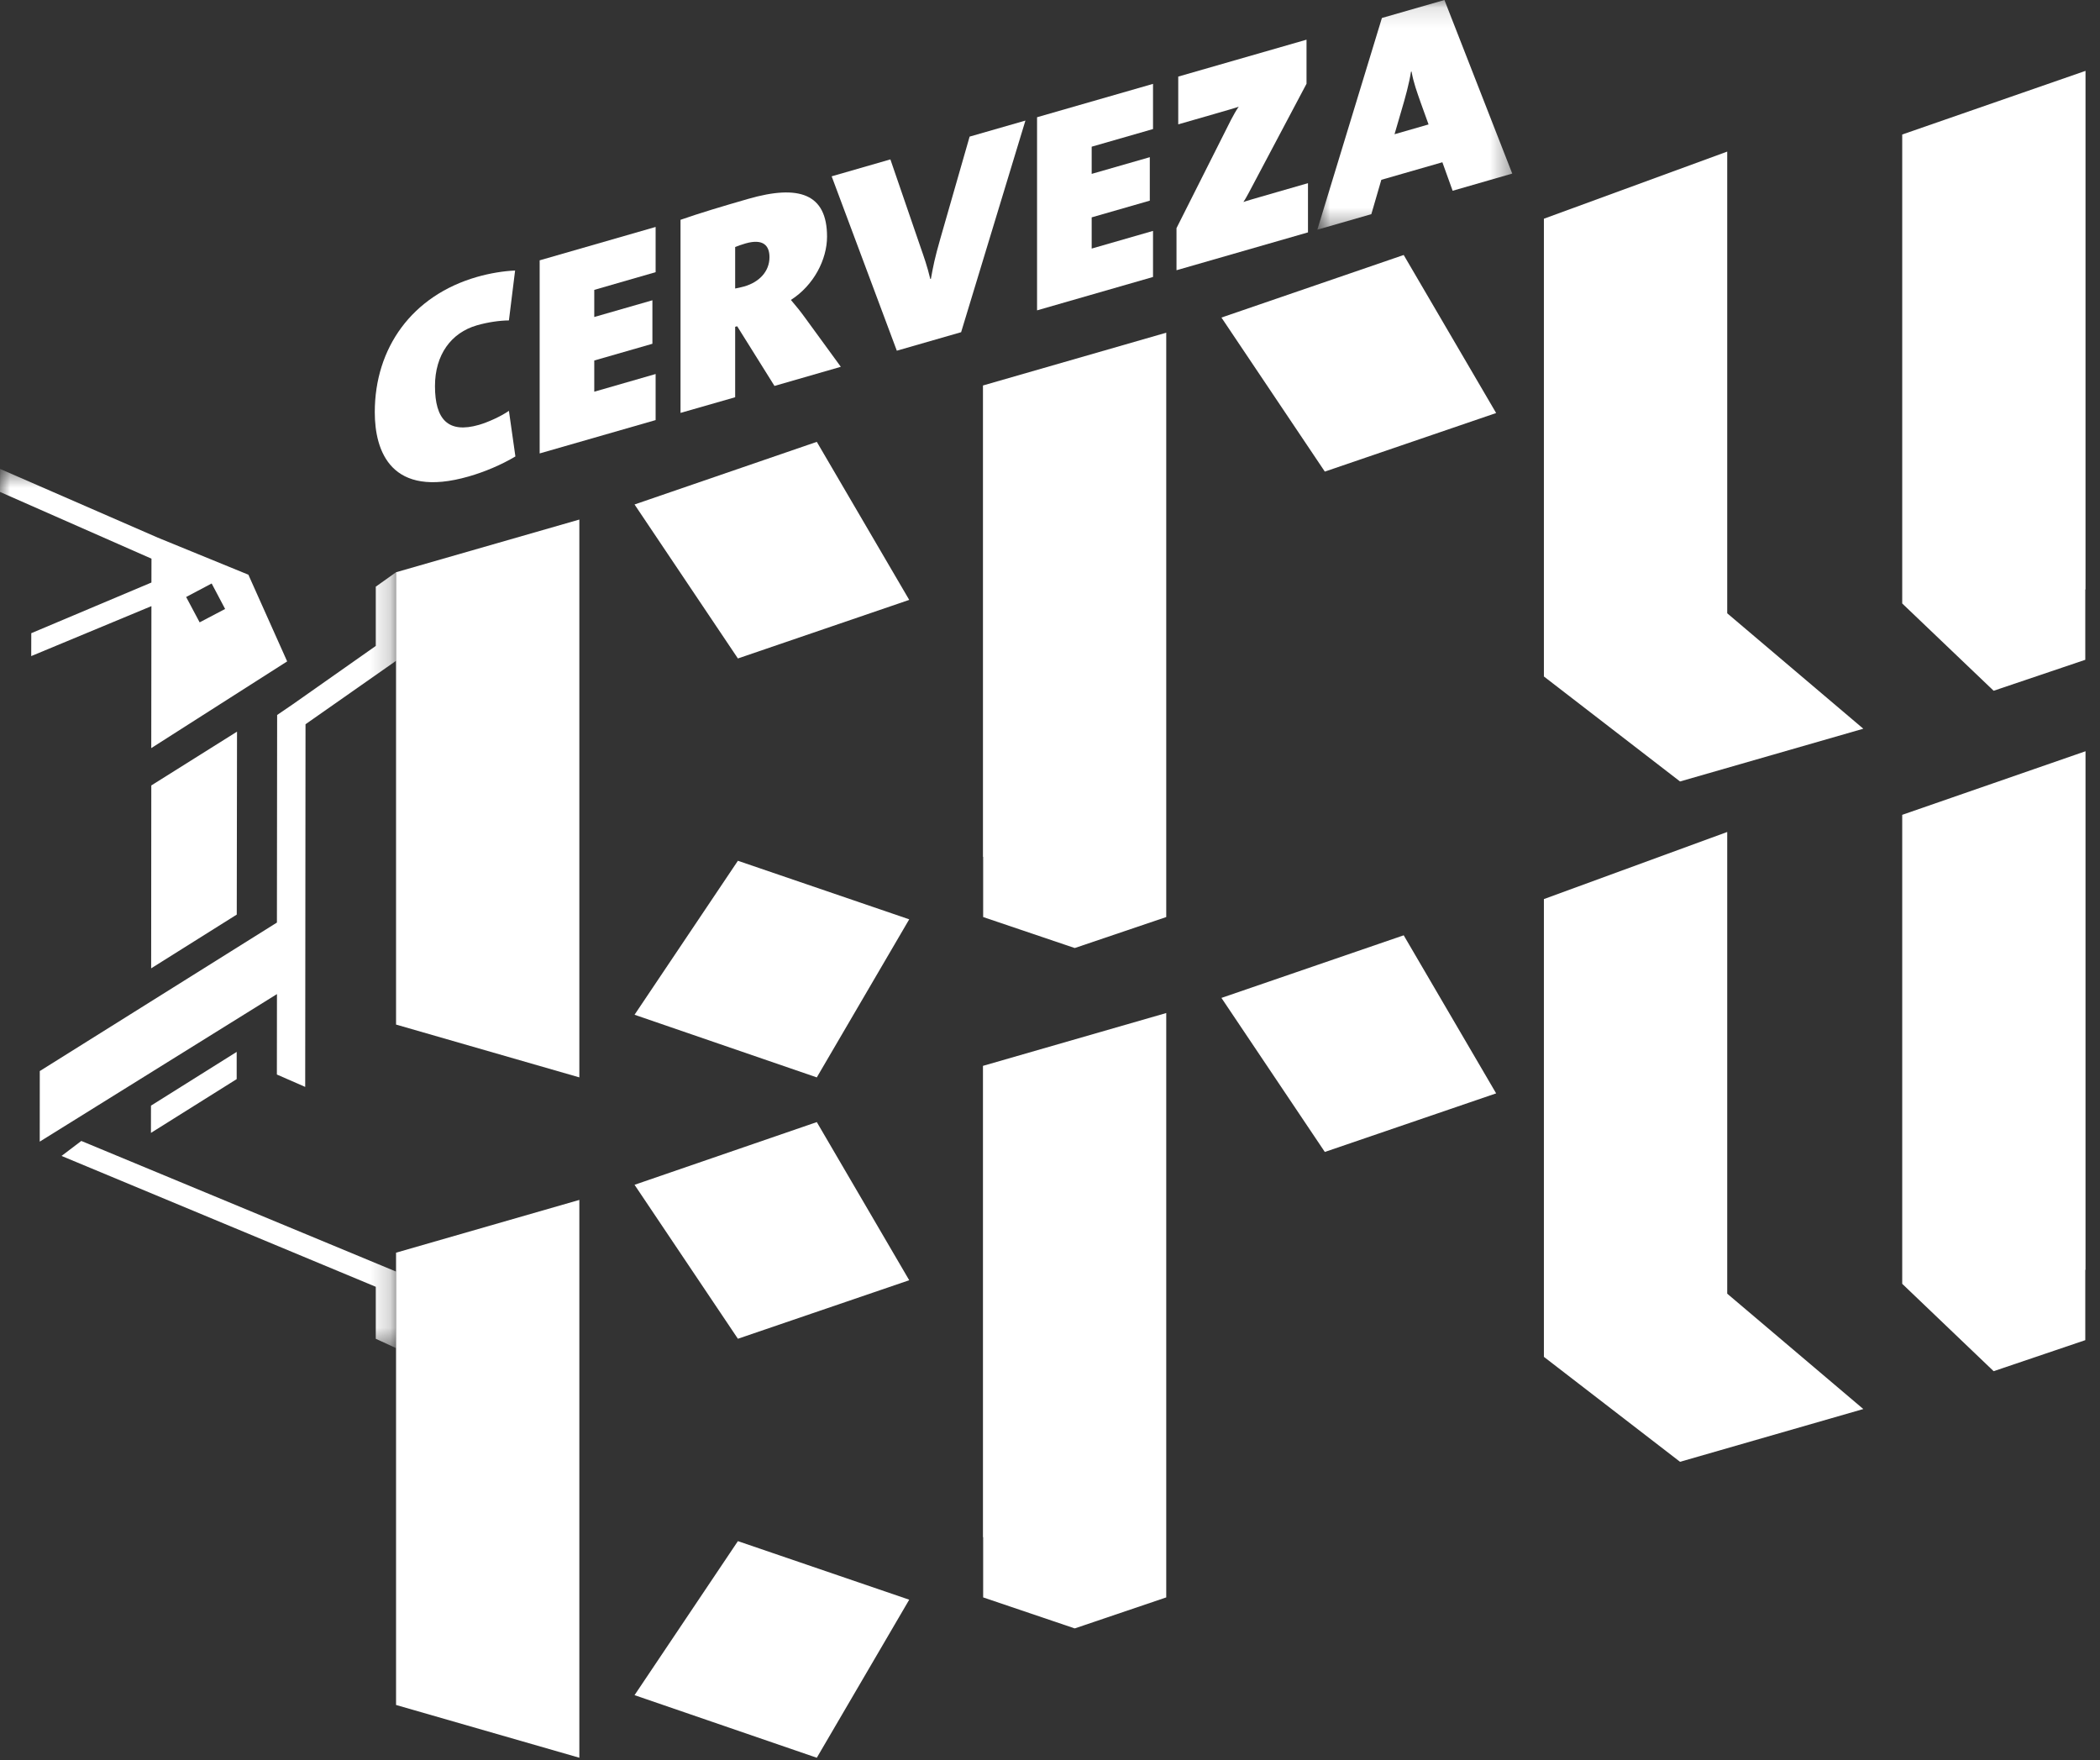 <svg width="105" height="88" viewBox="0 0 105 88" version="1.1" xmlns="http://www.w3.org/2000/svg" xmlns:xlink="http://www.w3.org/1999/xlink"><rect x="0" y="0" width="105" height="88" fill="#333333" stroke="none"/><title>logo</title><desc>Created with Sketch.</desc><defs><polygon id="path-1" points="10.612 0.122 0.866 0.122 0.866 11.606 10.612 11.606 10.612 0.122"/><polygon id="path-3" points="0 0.565 0 44.522 19.807 44.522 19.807 0.565 4.06575815e-20 0.565"/></defs><g id="Page-1" stroke="none" stroke-width="1" fill="none" fill-rule="evenodd"><g id="logo" transform="translate(0, -1)"><polygon id="Fill-1" fill="#FFF" points="95.111 41.737 95.111 57.834 95.111 62.174 95.111 65.183 99.679 69.549 99.687 69.549 99.691 69.549 104.264 68 104.264 64.484 104.276 64.484 104.276 38.558"/><polygon id="Fill-2" fill="#FFF" points="86.361 42.594 77.195 45.949 77.195 68.835 84.002 74.082 93.166 71.444 86.361 65.676"/><polygon id="Fill-3" fill="#FFF" points="95.111 7.725 95.111 23.82 95.111 28.159 95.111 31.17 99.679 35.531 99.687 35.531 99.691 35.531 104.264 33.986 104.264 30.471 104.276 30.471 104.276 4.543"/><polygon id="Fill-4" fill="#FFF" points="86.361 8.579 77.195 11.935 77.195 34.82 84.002 40.069 93.166 37.432 86.361 31.661"/><polygon id="Fill-5" fill="#FFF" points="49.148 43.838 49.158 43.838 49.158 46.847 53.733 48.395 53.736 48.38 53.742 48.395 58.312 46.847 58.312 43.838 58.312 34.808 58.312 17.633 49.148 20.272"/><polygon id="Fill-6" fill="#FFF" points="61.072 16.876 66.241 24.577 74.807 21.649 70.185 13.748"/><polygon id="Fill-7" fill="#FFF" points="19.803 31.528 19.803 50.306 19.803 52.223 28.967 54.863 28.967 50.306 28.967 31.528 28.967 26.975 19.803 29.609"/><polygon id="Fill-8" fill="#FFF" points="31.727 26.221 36.895 33.919 45.461 30.991 40.84 23.09"/><polygon id="Fill-9" fill="#FFF" points="31.727 51.732 40.84 54.864 45.461 46.961 36.895 44.034"/><polygon id="Fill-10" fill="#FFF" points="49.148 77.852 49.158 77.852 49.158 80.861 53.733 82.41 53.736 82.395 53.742 82.41 58.312 80.861 58.312 77.852 58.312 68.817 58.312 51.646 49.148 54.287"/><polygon id="Fill-11" fill="#FFF" points="61.072 50.89 66.241 58.591 74.807 55.662 70.185 47.76"/><polygon id="Fill-12" fill="#FFF" points="19.803 63.627 19.803 65.543 19.803 84.32 19.803 86.239 28.967 88.877 28.967 84.32 28.967 65.543 28.967 60.989"/><polygon id="Fill-13" fill="#FFF" points="31.727 60.233 36.895 67.93 45.461 65.004 40.84 57.098"/><polygon id="Fill-14" fill="#FFF" points="31.727 85.748 40.84 88.878 45.461 80.976 36.895 78.048"/><g id="Group-33" transform="translate(0, 0.878)"><path d="M23.436,23.942 C19.545,25.061 18.739,22.676 18.739,20.729 C18.739,17.511 20.602,14.901 23.846,13.968 C24.492,13.782 25.182,13.671 25.755,13.647 L25.446,16.141 C24.975,16.146 24.403,16.227 23.846,16.386 C22.555,16.758 21.749,17.862 21.749,19.422 C21.749,21.096 22.408,21.807 23.95,21.362 C24.373,21.24 25.036,20.948 25.446,20.661 L25.77,22.942 C25.079,23.355 24.229,23.715 23.436,23.942" id="Fill-15" fill="#FFF"/><polygon id="Fill-17" fill="#FFF" points="26.983 22.791 26.983 13.137 32.781 11.468 32.781 13.729 29.713 14.614 29.713 15.97 32.62 15.134 32.62 17.309 29.713 18.145 29.713 19.705 32.781 18.821 32.781 21.124"/><path d="M37.272,12.294 C37.096,12.345 36.844,12.431 36.758,12.472 L36.758,14.546 C36.859,14.53 37.065,14.483 37.212,14.443 C37.961,14.227 38.474,13.694 38.474,12.979 C38.474,12.405 38.167,12.037 37.272,12.294 L37.272,12.294 Z M38.724,19.416 L36.859,16.433 L36.758,16.46 L36.758,19.982 L34.026,20.765 L34.026,11.111 C34.953,10.786 36.169,10.421 37.417,10.063 C39.943,9.336 41.352,9.803 41.352,11.95 C41.352,13.095 40.691,14.386 39.545,15.117 C39.81,15.425 40.044,15.716 40.264,16.023 L42.041,18.46 L38.724,19.416 Z" id="Fill-19" fill="#FFF"/><path d="M48.056,16.73 L44.841,17.655 L41.583,8.937 L44.519,8.091 L46.031,12.492 C46.194,12.959 46.369,13.452 46.514,14.069 L46.545,14.062 C46.661,13.426 46.735,13.034 47.013,12.066 L48.481,6.952 L51.271,6.15 L48.056,16.73 Z" id="Fill-21" fill="#FFF"/><polygon id="Fill-23" fill="#FFF" points="51.853 15.638 51.853 5.983 57.651 4.315 57.651 6.574 54.584 7.456 54.584 8.815 57.49 7.98 57.49 10.153 54.584 10.989 54.584 12.549 57.651 11.666 57.651 13.969"/><path d="M58.825,13.632 L58.825,11.528 L61.553,6.109 C61.671,5.888 61.789,5.668 61.935,5.455 C61.773,5.516 61.596,5.566 60.686,5.829 L58.912,6.339 L58.912,3.951 L65.326,2.106 L65.326,4.309 L62.449,9.741 C62.361,9.896 62.288,10.047 62.17,10.221 C62.316,10.167 62.713,10.053 63.828,9.732 L65.399,9.279 L65.399,11.74 L58.825,13.632 Z" id="Fill-25" fill="#FFF"/><g id="Group-29" transform="translate(65, 0)"><mask id="mask-2" fill="#fff"><use xlink:href="#path-1"/></mask><path d="M6.031,5.242 C5.855,4.734 5.679,4.271 5.578,3.699 L5.549,3.708 C5.46,4.291 5.268,4.989 5.063,5.678 L4.726,6.833 L6.428,6.343 L6.031,5.242 Z M7.632,9.659 L7.119,8.234 L4.066,9.112 L3.567,10.829 L0.866,11.606 L4.095,1.021 L7.222,0.122 L10.612,8.8 L7.632,9.659 Z" id="Fill-27" fill="#FFF" mask="url(#mask-2)"/></g><g id="Group-32" transform="translate(0, 23)"><mask id="mask-4" fill="#fff"><use xlink:href="#path-3"/></mask><path d="M19.807,44.522 L19.807,41.895 L19.807,41.313 L19.807,40.695 L4.065,34.163 L3.077,34.912 L18.789,41.454 L18.789,44.054 L19.807,44.522 Z M11.256,7.567 L10.583,6.293 L9.307,6.968 L9.982,8.236 L11.256,7.567 Z M12.419,5.854 L14.358,10.188 L7.563,14.523 L7.571,7.425 L1.561,9.923 L1.564,8.778 L7.571,6.245 L7.574,5.052 L-0,1.716 L0.004,0.565 L7.894,4.003 L12.419,5.854 Z M15.26,31.461 L15.276,13.33 L19.807,10.156 L19.807,10.118 L19.807,8.673 L19.807,5.727 L18.789,6.452 L18.789,9.415 L14.648,12.327 L13.857,12.867 L13.846,23.245 L1.989,30.669 L1.987,34.197 L13.848,26.821 L13.844,30.842 L15.26,31.461 Z M11.851,13.7 L7.565,16.39 L7.558,25.533 L11.838,22.846 L11.851,13.7 Z M11.834,29.711 L11.834,31.072 L7.547,33.76 L7.549,32.398 L11.834,29.711 Z" id="Fill-30" fill="#FFF" mask="url(#mask-4)"/></g></g></g></g></svg>